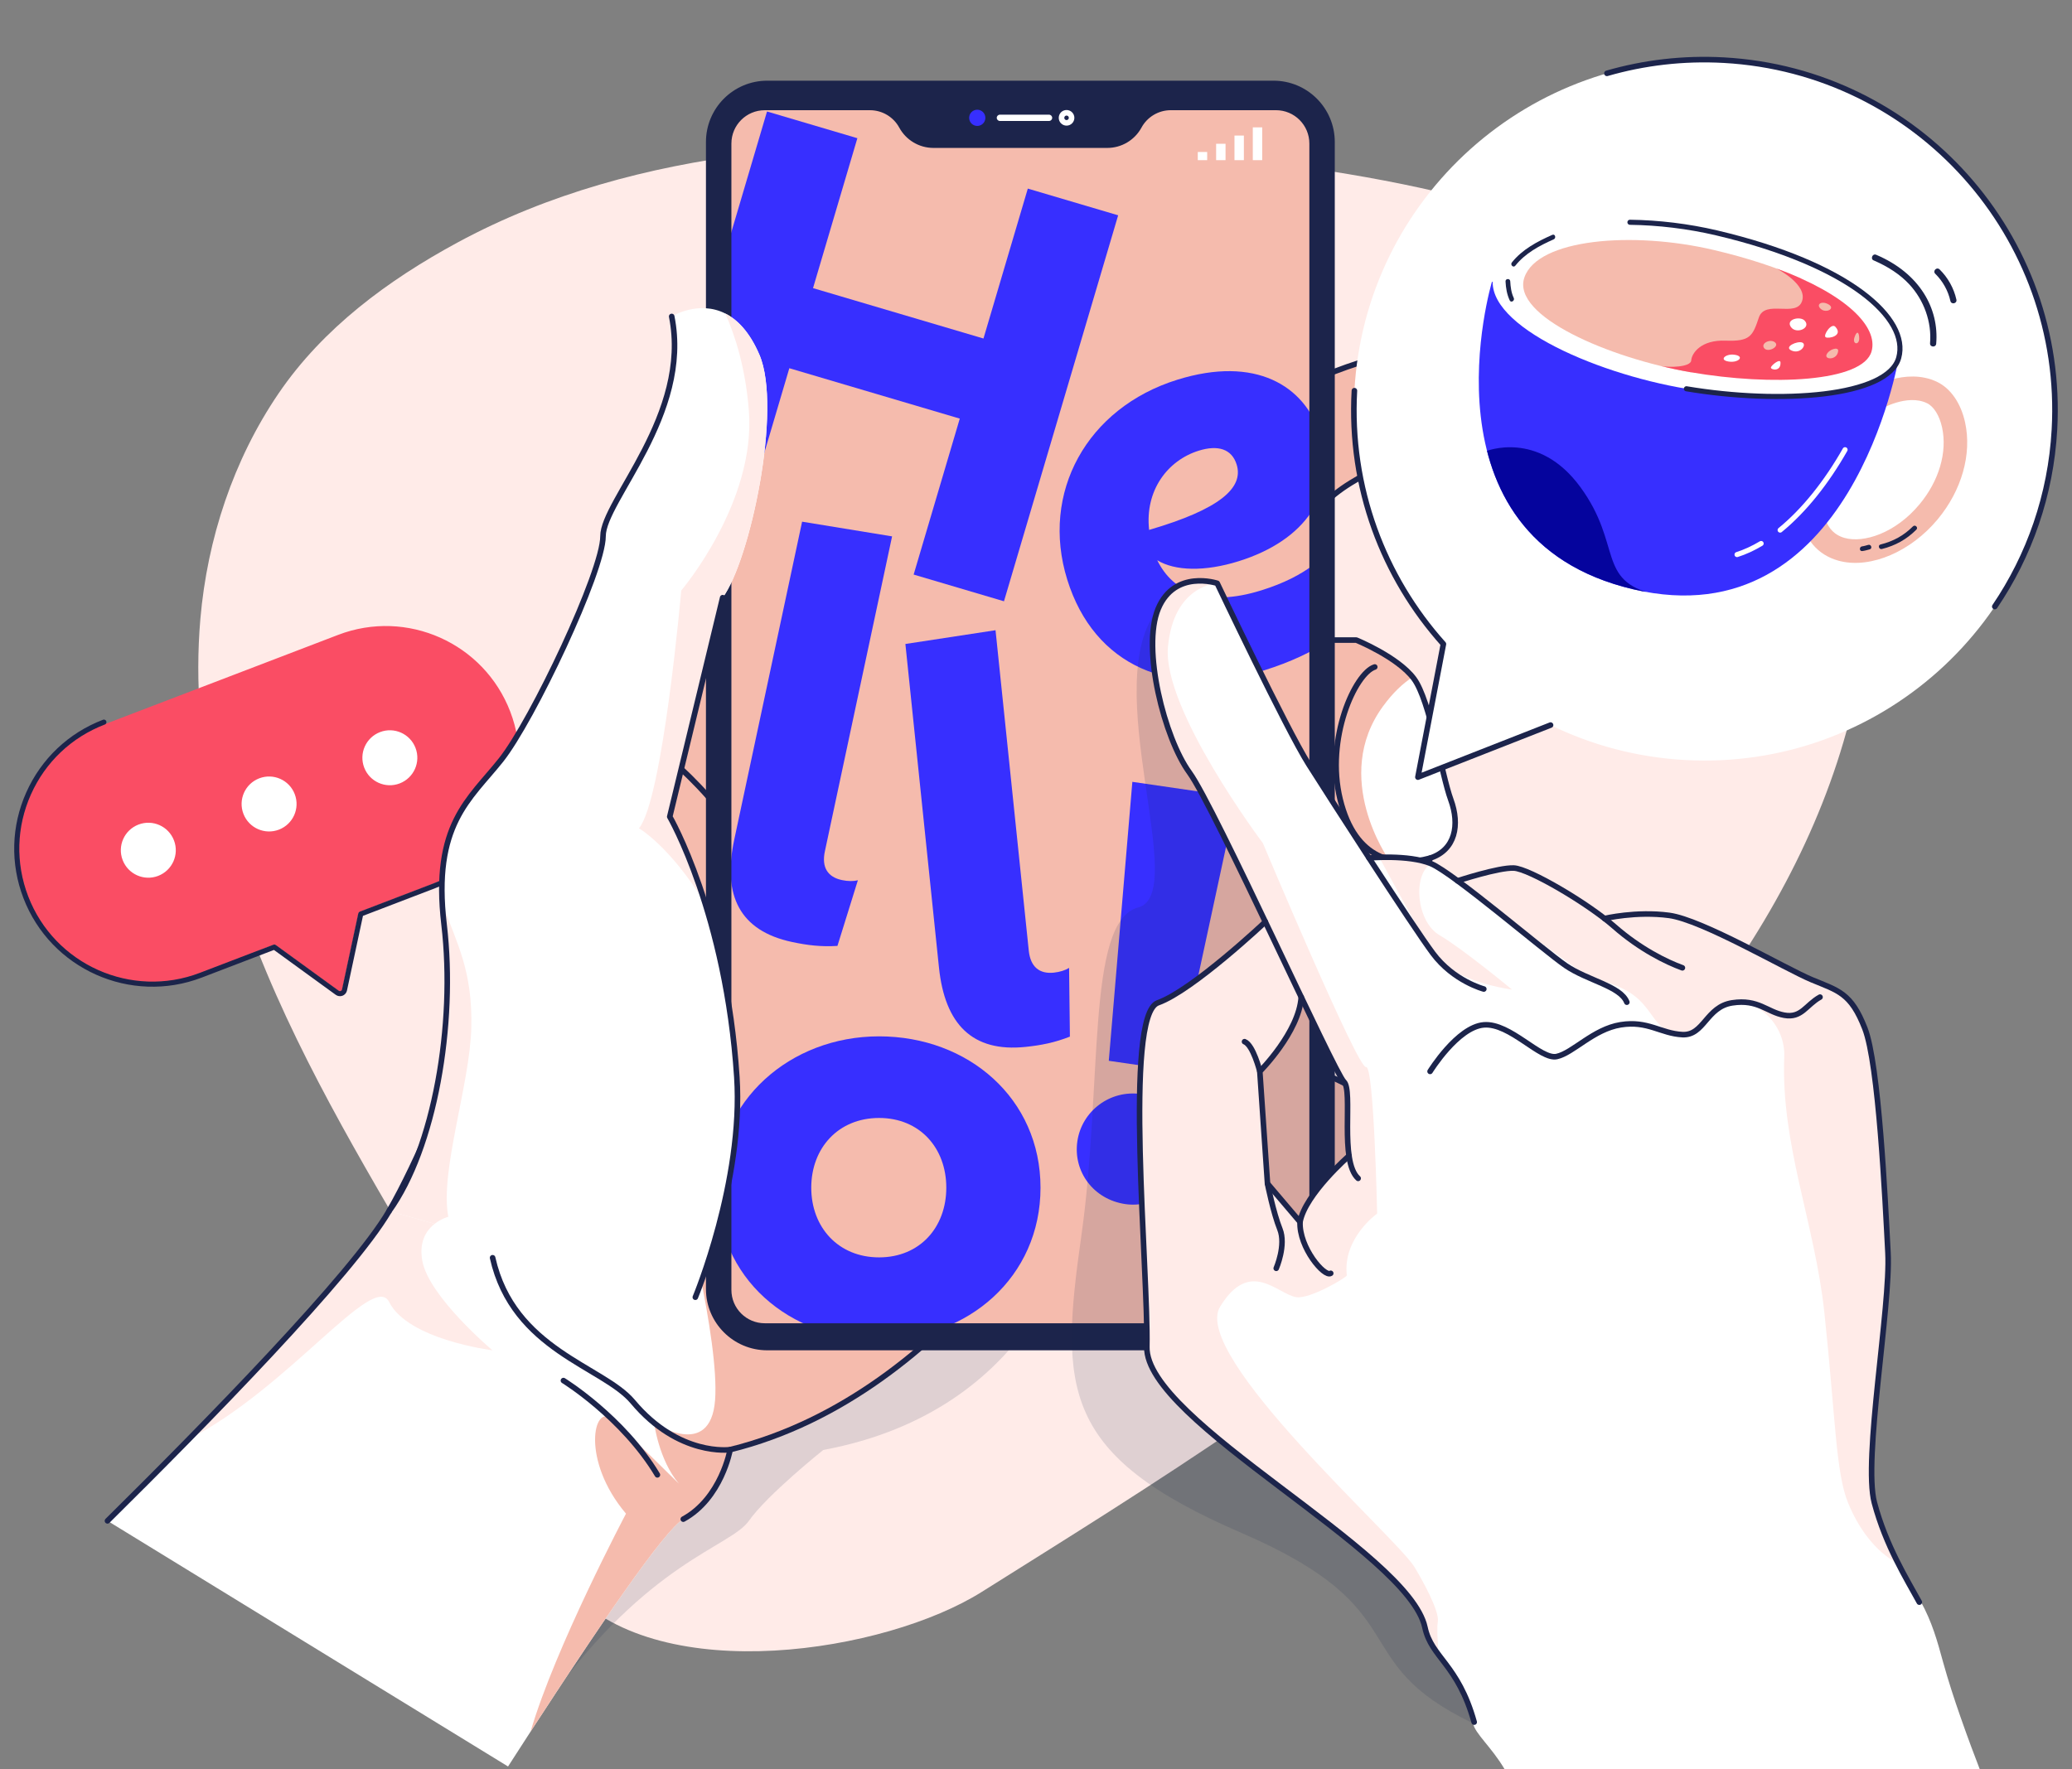<svg xmlns="http://www.w3.org/2000/svg" xmlns:xlink="http://www.w3.org/1999/xlink" x="0px" y="0px" viewBox="0 0 1302.19 1112.08" xml:space="preserve"><rect x="0" y="0" width="1302.19" height="1112.08" fill="#808080" stroke="none"/><g id="Layer_2"></g><g id="Layer_1">	<g>		<g>			<path fill="#FFEBE8" d="M359.21,1000.71c57.06,60.24,197.16,38.18,257.84,0c196.97-123.93,542.22-330.22,557.85-629.08    c6.64-127.03-105.37-193.73-152.17-213.3c-112.39-46.99-235.7-61.1-357.4-66.54c-127.12-5.69-263.47-1.26-377.96,60.76    c-43.36,23.49-84.27,53.62-112.28,94.75c-28.45,41.78-44.82,91.53-49.16,141.75c-7,81.01,14.79,162.23,47.75,236.56    s76.9,143.15,117.24,213.75C317.24,885.4,311.13,949.95,359.21,1000.71z"></path>		</g>		<g>			<g>				<g>					<g>						<g>															<path fill="#FA4D64" stroke="#FA4D64" stroke-width="3" stroke-linecap="round" stroke-linejoin="round" stroke-miterlimit="10" d="        M213.05,400.51L66.34,456.69c-42.42,16.25-63.64,63.81-47.4,106.23c16.25,42.42,63.81,63.64,106.23,47.4l47.67-18.25        l40.81,29.66l10.56-49.33l47.67-18.26c42.42-16.25,63.65-63.81,47.4-106.23C303.04,405.49,255.47,384.26,213.05,400.51z"></path>						</g>					</g>				</g>				<g>					<g>						<g>							<g>								<path fill="#FFFFFF" d="M185.24,499.24c3.41,8.91-1.04,18.9-9.95,22.31c-8.91,3.41-18.9-1.04-22.31-9.95         c-3.41-8.91,1.04-18.89,9.95-22.31C171.84,485.88,181.83,490.33,185.24,499.24z"></path>							</g>						</g>					</g>					<g>						<g>							<g>								<path fill="#FFFFFF" d="M109.34,528.31c3.41,8.91-1.04,18.89-9.95,22.31c-8.91,3.41-18.89-1.04-22.31-9.95         c-3.41-8.91,1.04-18.89,9.95-22.31C95.94,514.94,105.93,519.4,109.34,528.31z"></path>							</g>						</g>					</g>					<g>						<g>							<g>								<path fill="#FFFFFF" d="M261.14,470.18c3.41,8.91-1.04,18.89-9.95,22.31c-8.91,3.41-18.89-1.04-22.3-9.95         c-3.41-8.91,1.04-18.89,9.95-22.31C247.74,456.81,257.73,461.27,261.14,470.18z"></path>							</g>						</g>					</g>				</g>			</g>			<g>				<g>					<g>													<path fill="none" stroke="#1C244B" stroke-width="3.201" stroke-linecap="round" stroke-linejoin="round" stroke-miterlimit="10" d="       M320.25,512.03c-9.27,20.78-26.08,36.71-47.33,44.84l-46.19,17.69l-10.23,47.78c-0.17,0.78-0.64,1.45-1.31,1.87       c-0.16,0.1-0.33,0.18-0.5,0.25c-0.92,0.35-1.96,0.22-2.76-0.37l-39.53-28.72l-46.19,17.69       c-43.86,16.8-93.21-5.22-110.01-49.08c-8.14-21.25-7.51-44.39,1.76-65.17c9.27-20.78,26.07-36.7,47.33-44.84"></path>					</g>				</g>			</g>		</g>		<g>			<path opacity="0.2" fill="#1C244B" fill-opacity="0.7" d="M673.61,775.29c0,0-21.89,111.17-156.21,136.23    c0,0-35.08,27.98-46.76,44.55c-11.68,16.57-62.55,25.16-125.8,112.97S175.8,897.52,175.8,897.52l208.42-270.71L673.61,775.29z"></path>			<g>				<path fill="#FFFFFF" d="M793,253.41c0,0,72.43-35.4,88.37-29.29c15.94,6.11,31.15,42.74-29.7,77.82     c-60.84,35.08-42.74,100.44-42.74,100.44h43.46c0,0,26.08,10.63,36.22,24.27c10.14,13.64,17.38,60.26,23.18,76.06     c5.79,15.81,2.9,31.6-13.04,36.74c0,0-10.14,44.2-7.24,63.79c2.9,19.58,1.45,32.22-17.38,34.59     c-18.83,2.37-37.67-13.62-36.22-34.59l-14.49,52.49l10.14,20.18c0,0,18.83,6.32,39.11,23.7c20.28,17.38,40.56,22.13,34.77,41.49     c-5.79,19.36-17.38,40.25-78.23,16.04c-60.85-24.21-111.55-119.3-111.55-119.3l-36.55-331.59L793,253.41z"></path>				<path fill="#F5BBAD" d="M869.24,443.91c-32.84,44.77,3.49,96.31,3.49,96.31s-22.72,12.68-23.37,45     c-0.26,13.43,3.12,32.22,7.15,49.6c-11.28-5.47-19.6-17.38-18.59-31.58l-14.51,52.49l10.15,20.16c0,0,13.48,4.52,29.87,16.42     c-9.01,20.68-11.75,46.24-10.95,72.6c-6.82-1.76-14.54-4.29-23.26-7.77c-60.86-24.22-111.54-119.31-111.54-119.31l-36.56-331.6     L793,253.41c0,0,39.58-19.34,66.67-26.98c-2.09,25.35,2.89,51.56,6.43,66.18c-4.23,3.12-9.04,6.25-14.41,9.35     c-60.86,35.06-42.76,100.44-42.76,100.44h43.48c0,0,24.79,10.1,35.4,23.26C881.82,429.47,875.54,435.31,869.24,443.91z"></path>				<path fill="#FFFFFF" d="M679.7,721.78c0,0-78.8,154.5-220.83,189.54c0,0-5.42,30.57-29.46,43.69     c-12.83,7-64.63,84.64-110.12,155.48L67.55,956.06c15.52-15.34,33.18-33,51.25-51.43c52.54-53.58,108.6-113.76,125.77-143.32     c15.34-26.41,34.73-72.27,51.64-115.36c21.64-55.1,39.25-105.73,39.25-105.73l83.96-93.34l132.01-146.76l5.71,18.77     L679.7,721.78z"></path>				<path fill="#F5BBAD" d="M551.43,300.12L679.7,721.78c0,0-78.8,154.5-220.83,189.54c0,0-5.42,30.57-29.46,43.69     c-11.52,6.27-54.43,69.48-95.97,133.59c15.39-52.83,59.98-137.05,59.98-137.05c-28.61-33.87-20.27-69.58-8.83-59.41     c11.08,9.89,40.23,38.73,42.06,40.54c-12.65-14.9-15.57-38.21-15.57-38.21s35.45,23.57,38.32-14.3     c2.87-37.88-21.25-130.08-21.25-130.08l-63.18-242.65L551.43,300.12z"></path>				<g>											<path fill="none" stroke="#1C244B" stroke-width="3.5" stroke-linecap="round" stroke-linejoin="round" stroke-miterlimit="10" d="      M681.12,306.25L793,253.41c0,0,72.43-35.4,88.37-29.29c15.94,6.11,31.15,42.74-29.7,77.82      c-60.84,35.08-42.74,100.44-42.74,100.44h43.46c0,0,26.08,10.63,36.22,24.27c10.14,13.64,17.38,60.26,23.18,76.06      c5.79,15.81,2.9,31.6-13.04,36.74c0,0-10.14,44.2-7.24,63.79c2.9,19.58,1.45,32.22-17.38,34.59      c-18.83,2.37-37.67-13.62-36.22-34.59l-14.49,52.49l10.14,20.18c0,0,18.83,6.32,39.11,23.7      c20.28,17.38,40.56,22.13,34.77,41.49c-5.79,19.36-17.38,40.25-78.23,16.04c-60.85-24.21-111.55-119.3-111.55-119.3"></path>											<path fill="none" stroke="#1C244B" stroke-width="3.5" stroke-linecap="round" stroke-linejoin="round" stroke-miterlimit="10" d="      M898.76,539.46c-21.73,5.87-47.08,1.52-56.5-36.87c-9.42-38.39,9.42-79.4,21.73-83.3"></path>											<path fill="none" stroke="#1C244B" stroke-width="3.5" stroke-linecap="round" stroke-linejoin="round" stroke-miterlimit="10" d="      M837.91,603.24c0,0-1.45-49.44,16.66-61.65"></path>				</g>				<path fill="#FFEBE8" d="M309.51,848.86c0,0-53.08-6.61-64.94-30.36c-9.81-19.65-62.92,53.86-125.77,86.13     c52.54-53.58,108.6-113.76,125.77-143.32c15.34-26.41,34.73-72.27,51.64-115.36c0,0.03,0,0.03,0,0.05     c-0.85,35.73-19.91,90.45-14.46,118.92c0,0-20.45,5.06-16.34,27.68C269.49,815.19,309.51,848.86,309.51,848.86z"></path>				<g>											<path fill="none" stroke="#1C244B" stroke-width="3.5" stroke-linecap="round" stroke-linejoin="round" stroke-miterlimit="10" d="      M679.7,721.77c0,0-78.79,154.51-220.83,189.55c0,0-5.41,30.56-29.45,43.68"></path>											<path fill="none" stroke="#1C244B" stroke-width="3.5" stroke-linecap="round" stroke-linejoin="round" stroke-miterlimit="10" d="      M67.55,956.07c60.66-59.97,153.92-155.04,177.01-194.77c34.95-60.15,90.9-221.09,90.9-221.09l215.98-240.08"></path>											<path fill="none" stroke="#1C244B" stroke-width="3.5" stroke-linecap="round" stroke-linejoin="round" stroke-miterlimit="10" d="      M428.15,483.46c0,0,33.17,29.72,42.49,56.74"></path>				</g>			</g>			<g>				<path fill="#1C244B" d="M800.35,848.86H482.19c-21.27,0-38.52-17.24-38.52-38.52V89.24c0-21.27,17.24-38.52,38.52-38.52h318.16     c21.27,0,38.52,17.24,38.52,38.52v721.1C838.86,831.61,821.62,848.86,800.35,848.86z"></path>				<path fill="#F5BBAD" d="M715.85,79.38L715.85,79.38c-3.98,7.31-11.63,11.86-19.95,11.86H586.64c-8.32,0-15.97-4.55-19.95-11.86     l0,0c-3.98-7.31-11.63-11.85-19.95-11.85h-66.11c-12.55,0-22.72,10.17-22.72,22.72v720.64c0,12.55,10.17,22.72,22.72,22.72     h321.29c12.55,0,22.72-10.17,22.72-22.72V90.24c0-12.55-10.17-22.72-22.72-22.72H735.8C727.48,67.52,719.82,72.07,715.85,79.38z     "></path>				<g>					<g>						<circle fill="#372FFF" cx="614.18" cy="74.07" r="5.1"></circle>						<path fill="none" stroke="#FFFFFF" stroke-width="3.5" stroke-miterlimit="10" d="M673.46,74.07c0,1.74-1.41,3.16-3.16,3.16       s-3.16-1.41-3.16-3.16s1.41-3.16,3.16-3.16S673.46,72.33,673.46,74.07z"></path>					</g>					<path fill="#FFFFFF" d="M659.29,72.09h-30.88c-1.09,0-1.98,0.89-1.98,1.98l0,0c0,1.09,0.89,1.98,1.98,1.98h30.88      c1.09,0,1.98-0.89,1.98-1.98l0,0C661.27,72.98,660.38,72.09,659.29,72.09z"></path>				</g>				<g>					<defs>						<path id="SVGID_1_" d="M715.85,79.38L715.85,79.38c-3.98,7.31-11.63,11.86-19.95,11.86H586.64c-8.32,0-15.97-4.55-19.95-11.86       l0,0c-3.98-7.31-11.63-11.85-19.95-11.85h-66.11c-12.55,0-22.72,10.17-22.72,22.72v720.64c0,12.55,10.17,22.72,22.72,22.72       h321.29c12.55,0,22.72-10.17,22.72-22.72V90.24c0-12.55-10.17-22.72-22.72-22.72H735.8       C727.48,67.52,719.82,72.07,715.85,79.38z"></path>					</defs>					<clipPath id="SVGID_00000165198424869254180280000003826991401472667063_">						<use xlink:href="#SVGID_1_"></use>					</clipPath>					<g clip-path="url(#SVGID_00000165198424869254180280000003826991401472667063_)">						<path fill="#372FFF" d="M645.95,118.56l56.78,16.79l-71.76,242.64L574.2,361.2l28.99-98.04l-107.12-31.68l-28.99,98.04       l-56.78-16.79l71.75-242.64l56.78,16.79l-27.87,94.25l107.12,31.68L645.95,118.56z"></path>						<path fill="#372FFF" d="M792.7,371.12c28.65-8.91,41.9-22.13,51.41-35.42l10.98,49.91c-7.69,9.83-27.23,25.42-60.4,35.73       c-58.42,18.17-107.07-2.66-123.95-56.94c-17-54.65,12.3-108,69.21-125.7c49-15.24,80.08,3.62,89.81,34.9       c11.37,36.56-9.58,66.23-51.42,79.24c-21.11,6.57-39.83,6.19-51.05-0.66C737.36,372.63,758.78,381.68,792.7,371.12z        M722.18,333.12c44.33-12.96,59.59-26.39,55.02-41.09c-3.05-9.8-11.73-12.47-23.8-8.72       C733.8,289.4,719.44,308.34,722.18,333.12z"></path>						<path fill="#372FFF" d="M539.15,553.38l-12.84,41.26c-10.23,0.64-18.89-0.4-28.54-2.46c-32.81-7-43.83-29.13-36.34-64.26       l42.67-199.97l56.55,9.24L518.4,535.23c-2.14,10.04,1.81,16.13,10.69,18.02C532.94,554.08,536.58,554.04,539.15,553.38z"></path>						<path fill="#372FFF" d="M671.89,608.46l0.51,43.2c-9.53,3.77-18.09,5.45-27.9,6.47c-33.37,3.46-50.68-14.19-54.39-49.92       l-21.1-203.38l56.65-8.65l20.89,201.42c1.06,10.21,6.69,14.78,15.72,13.85C666.2,611.04,669.65,609.89,671.89,608.46z"></path>						<path fill="#372FFF" d="M450.64,746.62c0-54.47,45.79-95.13,101.84-95.13c56.05,0,101.45,39.08,101.45,95.13       c0,56.05-45.39,95.53-101.45,95.53C496.04,842.15,450.64,803.46,450.64,746.62z M594.72,746.62       c0-24.87-16.58-43.82-42.24-43.82c-25.66,0-42.63,18.95-42.63,43.82s16.97,43.82,42.63,43.82       C578.14,790.44,594.72,771.49,594.72,746.62z"></path>						<path fill="#372FFF" d="M677.09,717.43c2.74-18.75,20.31-32.54,40.23-29.63c18.36,2.68,32.04,21.03,29.3,39.78       c-2.79,19.14-21.03,32.04-39.39,29.36C687.31,754.03,674.3,736.57,677.09,717.43z M696.84,666.86l14.81-175.36l65.62,9.57       L740.2,673.18L696.84,666.86z"></path>					</g>				</g>									<path fill="none" stroke="#1C244B" stroke-width="3.5" stroke-linecap="round" stroke-linejoin="round" stroke-miterlimit="10" d="     M715.85,79.38L715.85,79.38c-3.98,7.31-11.63,11.86-19.95,11.86H586.64c-8.32,0-15.97-4.55-19.95-11.86l0,0     c-3.98-7.31-11.63-11.85-19.95-11.85h-66.11c-12.55,0-22.72,10.17-22.72,22.72v720.64c0,12.55,10.17,22.72,22.72,22.72h321.29     c12.55,0,22.72-10.17,22.72-22.72V90.24c0-12.55-10.17-22.72-22.72-22.72H735.8C727.48,67.52,719.82,72.07,715.85,79.38z"></path>			</g>			<g>				<path fill="#FFFFFF" d="M463.08,677.11C467.34,742.59,437,815.5,437,815.5l-163.85-46.14l-28.58-8.06     c28.35-39.48,41.93-117.17,34.52-180.06c-0.57-4.75-0.93-9.22-1.16-13.45c-2.71-51.87,18.69-67.05,36.92-89.98     c19.75-24.81,64.14-118.56,64.14-140.74c0-22.2,55.51-76.48,43.17-138.13c0,0,16.78-10.41,33.67-1.86     c7.64,3.87,15.31,11.62,21.46,25.97c14.46,33.8-5.84,129.25-23.11,152.67l-33.26,137.69c0,0,11.21,19.34,22.23,54.45     C451.72,595.26,460.16,632.21,463.08,677.11z"></path>				<path fill="#FFEBE8" d="M277.93,567.79c9.27,25.41,19.13,42.47,18.28,78.21c-0.85,35.73-19.91,90.45-14.46,118.92     c0,0-4.31,1.06-8.6,4.44l-28.58-8.06c28.35-39.48,41.93-117.17,34.52-180.06C278.52,576.49,278.16,572.02,277.93,567.79z"></path>				<path fill="#FFEBE8" d="M454.17,375.72l-33.26,137.69c0,0,11.21,19.34,22.23,54.45c-0.03-0.03-0.03-0.05-0.05-0.08     c-22.49-36.3-41.52-47.07-41.52-47.07c15-18,26.57-149.49,26.57-149.49s47.02-55.25,42.5-113.06     c-2.09-26.59-8.49-46.91-14.82-61.09c7.64,3.87,15.31,11.62,21.46,25.97C491.74,256.85,471.44,352.3,454.17,375.72z"></path>				<g>											<path fill="none" stroke="#1C244B" stroke-width="3.5" stroke-linecap="round" stroke-linejoin="round" stroke-miterlimit="10" d="      M454.18,375.72l-33.26,137.69c0,0,35.49,61.2,42.16,163.69c4.26,65.47-26.08,138.39-26.08,138.39"></path>											<path fill="none" stroke="#1C244B" stroke-width="3.5" stroke-linecap="round" stroke-linejoin="round" stroke-miterlimit="10" d="      M244.56,761.3c28.36-39.46,41.93-117.16,34.53-180.05c-7.4-62.9,16.03-78.64,35.76-103.45s64.13-118.54,64.13-140.74      c0-22.2,55.5-76.46,43.16-138.12"></path>											<path fill="none" stroke="#1C244B" stroke-width="3.5" stroke-linecap="round" stroke-linejoin="round" stroke-miterlimit="10" d="      M354.11,867.89c0,0,37.29,22.97,59.04,59.26"></path>											<path fill="none" stroke="#1C244B" stroke-width="3.5" stroke-linecap="round" stroke-linejoin="round" stroke-miterlimit="10" d="      M458.86,911.32c0,0-32.13,4.57-61.16-30.15c-18.61-22.25-75.11-32.31-88.11-90.49"></path>				</g>			</g>		</g>		<g>			<path opacity="0.2" fill="#1C244B" fill-opacity="0.7" d="M925.75,1083.33c-82.23-39.33-32.42-70.85-145.56-119.69    C667.06,914.81,665.9,873.1,679.56,777.13c13.65-95.97,2.8-197.98,35.74-206.65c32.93-8.66-25.76-141,12.6-187.79l188.73,367.09    L925.75,1083.33z"></path>			<g>				<path fill="#FFFFFF" d="M1232.16,1079.5c-3.87-11.05-7.8-23.11-10.82-34.03c-3.92-14.28-7-25.59-14.23-38.75     c-1.14-2.12-2.38-4.34-3.74-6.71c-7.69-13.71-18.23-32.51-24.4-55.56c-4.13-15.54-0.08-53.81,3.87-90.83     c2.79-26.65,5.42-51.79,4.67-66.05l-0.23-5.06c-1.94-37.28-5.96-114.9-14.33-136.38c-8.08-20.68-15.65-23.78-29.43-29.3     c-1.42-0.62-2.89-1.19-4.47-1.86c-5.16-2.17-13.97-6.71-24.12-11.95c-22.88-11.85-51.33-26.59-65.79-28.56     c-19.08-2.53-37.49,1.21-40.54,1.88c-17.82-13.68-48.13-31.29-57.14-31.63c-7.41-0.36-23.52,4.26-31.32,6.69     c-1.81,0.57-3.2,1.01-3.9,1.24c-6.51-4.83-11.95-8.44-15.49-10.17c-0.39-0.18-0.75-0.34-1.06-0.46     c-10.02-4.13-25.17-4.29-33.44-4.05c-2.5,0.1-4.44,0.26-5.34,0.34c-15.57-23.99-30.93-47.87-37.59-58.35     c-13.92-22.05-57.01-112.75-57.45-113.71c-0.1-0.23-0.28-0.39-0.57-0.46c0,0-0.13-0.08-0.39-0.13     c-3.36-0.98-28.04-7.26-37.95,16.68c-10.84,26.03,4.65,83.22,19.75,103.97c7.28,10.02,27.11,50.79,47.28,93     c-5.19,4.8-46.53,43.01-66.61,50.14c-16.45,5.81-12.6,90.11-9.5,157.81c1.16,24.99,2.14,46.5,1.86,59.41     c-0.57,24.99,44.9,59.44,88.97,92.72c39.84,30.16,81.02,61.32,85.85,83.96c1.34,6.38,5.14,11.54,9.68,17.35     c7.59,9.66,17.35,21.04,21.51,42.65c1.21,6.45,11.62,14.92,19.78,28.76h298.65C1241.68,1105.63,1236.99,1093.37,1232.16,1079.5z      M818.4,630.43c14.46,30.29,23.39,48.41,25.51,50.32c2.12,1.94,2.04,11.62,1.96,20.94c-0.1,8.24-0.18,17.07,0.85,24.53     c-3.51,3.1-25.74,23.34-30.23,39.71l-18.9-22.26l-4.78-69.76C795.68,670.94,815.12,650.41,818.4,630.43z"></path>				<path fill="#FFEBE8" d="M1146.54,825c7.01,65.47,7.11,100.97,14.98,119.92c13.28,31.99,32.85,38.47,32.85,38.47     c-5.67-11.09-11.44-24.13-15.41-38.95c-4.13-15.53-0.08-53.8,3.86-90.83c2.79-26.64,5.44-51.8,4.7-66.06l-0.25-5.06     c-1.93-37.28-5.95-114.88-14.33-136.37c-8.06-20.69-15.64-23.78-29.42-29.32c-1.43-0.61-2.91-1.18-4.48-1.85     c-5.17-2.15-13.96-6.7-24.11-11.95c-22.88-11.84-51.34-26.59-65.78-28.55c-19.09-2.53-37.5,1.19-40.54,1.87     c-17.82-13.67-48.12-31.28-57.15-31.63c-7.4-0.35-27.4,5.48-35.2,7.93c34.01,27.82,83.18,62.41,83.18,62.41     c38.83,7.72,33.85,24.58,49.55,34c14.22,8.53,27.81-16.42,39.67-18.62c15.66-2.9,33.48,13.72,32.69,33.76     C1119.15,719.72,1140.52,768.8,1146.54,825z"></path>				<path fill="#FFEBE8" d="M950.28,622.11c0,0-30.78-25.51-45.51-34.16c-14.74-8.64-17.02-37.91-5.44-45.04     c0.41-0.25,0.85-0.4,1.43-0.44c-0.37-0.18-0.73-0.36-1.06-0.48c-10.02-4.14-25.16-4.28-33.43-4.04     c17.16,31.74,30.64,56.09,34.32,61.41C912.99,617.28,950.28,622.11,950.28,622.11z"></path>				<path fill="#FFEBE8" d="M903.61,1019.65c1.29-6.79-9.89-26.67-14.79-34.73c-11.18-18.41-140.79-132.94-122-163.51     c18.72-30.65,35.91-7.93,47.79-5.96c8.55,1.42,31.94-12.52,31.81-13.68c-2.66-23.55,19.08-38.86,19.08-38.86     s-2.01-93.72-7-92.12c-5.01,1.6-64.83-140.77-64.83-140.77s-63.21-84.07-59.64-123.29c3.56-39.17,30.96-40.05,30.96-40.05     l-0.05-1.06c-3.36-0.98-28.04-7.26-37.95,16.68c-10.84,26.03,4.65,83.22,19.75,103.97c7.28,10.02,27.11,50.79,47.28,93     c-5.19,4.8-46.53,43.01-66.61,50.14c-16.45,5.81-12.6,90.11-9.5,157.81c1.16,24.99,2.14,46.5,1.86,59.41     c-0.57,24.99,44.9,59.44,88.97,92.72c39.84,30.16,81.02,61.32,85.85,83.96c1.34,6.38,5.14,11.54,9.68,17.35     C903.5,1032.43,902.94,1023.24,903.61,1019.65z M818.4,630.43c14.46,30.29,23.39,48.41,25.51,50.32     c2.12,1.94,2.04,11.62,1.96,20.94c-0.1,8.24-0.18,17.07,0.85,24.53c-3.51,3.1-25.74,23.34-30.23,39.71l-18.9-22.26l-4.78-69.76     C795.68,670.94,815.12,650.41,818.4,630.43z"></path>				<g>											<path fill="none" stroke="#1C244B" stroke-width="3.5" stroke-linecap="round" stroke-linejoin="round" stroke-miterlimit="10" d="      M932.52,621.74c0,0-18.97-4.99-31.94-22.37c-12.97-17.38-63.96-96.56-78.09-118.91c-14.13-22.35-57.51-113.77-57.51-113.77      s-26.7-8.94-37.09,16.01c-10.39,24.95,3.84,81.27,19.65,102.98c15.81,21.71,91.06,188.92,97.04,194.33      c5.98,5.41-2.99,49.97,8.97,60.76"></path>											<path fill="none" stroke="#1C244B" stroke-width="3.5" stroke-linecap="round" stroke-linejoin="round" stroke-miterlimit="10" d="      M847.83,726.62c0,0-27.56,24-30.79,41.51l-20.45-24.06l-4.83-70.55c0,0,24.67-24.71,26.02-46.71"></path>											<path fill="none" stroke="#1C244B" stroke-width="3.5" stroke-linecap="round" stroke-linejoin="round" stroke-miterlimit="10" d="      M795.25,579.51c0,0-45.75,43.17-67.51,50.88c-21.76,7.71-5.9,169.45-6.98,216.3c-1.08,46.85,164.62,128.42,174.78,176.39      c4.04,19.07,20.73,22.96,30.94,59.52"></path>											<path fill="none" stroke="#1C244B" stroke-width="3.5" stroke-linecap="round" stroke-linejoin="round" stroke-miterlimit="10" d="      M860.38,539.32c0,0,24.9-2.24,38.93,3.59c14.03,5.83,71.04,54.79,84.75,64.15c13.71,9.36,34.43,12.89,38.36,22.96"></path>											<path fill="none" stroke="#1C244B" stroke-width="3.5" stroke-linecap="round" stroke-linejoin="round" stroke-miterlimit="10" d="      M916.08,553.73c0,0,25.65-8.47,35.32-8.04c9.67,0.43,46.53,22.17,63,36.64c16.48,14.47,33.01,22.47,42.93,26.08"></path>											<path fill="none" stroke="#1C244B" stroke-width="3.5" stroke-linecap="round" stroke-linejoin="round" stroke-miterlimit="10" d="      M1008.4,577.42c0,0,19.85-4.75,40.64-1.96c20.79,2.8,73,33.52,89.63,40.45c16.63,6.93,24.61,8.2,33.34,30.6      c8.73,22.39,12.76,107.49,14.52,141.11c1.76,33.62-15.75,129.96-8.54,157.06c7.22,27.11,20.31,47.99,28.24,62.5"></path>											<path fill="none" stroke="#1C244B" stroke-width="3.5" stroke-linecap="round" stroke-linejoin="round" stroke-miterlimit="10" d="      M791.76,673.53c0,0-4.14-16.57-9.61-18.69"></path>											<path fill="none" stroke="#1C244B" stroke-width="3.5" stroke-linecap="round" stroke-linejoin="round" stroke-miterlimit="10" d="      M796.59,744.08c0,0,3.69,18.47,7.76,28.56s-2.27,24.67-2.27,24.67"></path>											<path fill="none" stroke="#1C244B" stroke-width="3.5" stroke-linecap="round" stroke-linejoin="round" stroke-miterlimit="10" d="      M817.04,768.14c-0.68,16.13,15.39,34.98,19.28,32.32"></path>											<path fill="none" stroke="#1C244B" stroke-width="3.5" stroke-linecap="round" stroke-linejoin="round" stroke-miterlimit="10" d="      M898.76,673.53c0,0,17.22-27.89,33.77-29.25c16.54-1.36,35.61,22.1,45.82,19.9c10.21-2.2,23.03-17.21,40.18-19.96      c17.15-2.75,25.19,5.5,38.81,6.19c13.62,0.68,14.98-17.5,31.33-19.98c16.34-2.49,21.79,5.8,32.69,7.79      c10.9,1.98,13.64-6.48,22.47-11.39"></path>				</g>			</g>		</g>		<g>			<g>				<g>					<rect x="752.77" y="95.55" fill="#FFFFFF" width="5.91" height="5.13"></rect>				</g>				<g>					<rect x="764.3" y="90.38" fill="#FFFFFF" width="5.91" height="10.3"></rect>				</g>				<g>					<rect x="775.83" y="85.22" fill="#FFFFFF" width="5.91" height="15.46"></rect>				</g>				<g>					<rect x="787.35" y="80.06" fill="#FFFFFF" width="5.91" height="20.62"></rect>				</g>			</g>		</g>		<g>			<path fill="#FFFFFF" d="M1291.16,270c6.74-121.49-86.29-225.44-207.78-232.18S857.94,124.1,851.2,245.6    c-3.37,60.82,18.26,117.24,55.94,159.27l-16.03,83.67l83.37-32.72c25.66,12.54,54.19,20.28,84.5,21.96    C1180.47,484.52,1284.43,391.49,1291.16,270z"></path>		</g>					<path fill="none" stroke="#1C244B" stroke-width="3.5" stroke-linecap="round" stroke-linejoin="round" stroke-miterlimit="10" d="   M851.2,245.6c-3.37,60.82,18.26,117.24,55.94,159.27l-16.03,83.67l83.37-32.72"></path>					<path fill="none" stroke="#1C244B" stroke-width="3.5" stroke-linecap="round" stroke-linejoin="round" stroke-miterlimit="10" d="   M1253.66,381.31c21.66-31.94,35.21-69.98,37.5-111.31c6.74-121.49-86.29-225.44-207.78-232.18c-25.51-1.41-50.25,1.57-73.48,8.29"></path>		<g>			<g>				<g>					<g>						<path fill="#F5BBAD" d="M1156.76,352.81c-0.45-0.11-0.9-0.22-1.34-0.34c-13.15-3.63-21.66-13.75-23.96-28.49       c-0.63-4.04,2.14-7.83,6.18-8.46c4.04-0.62,7.83,2.14,8.46,6.18c1.38,8.89,5.85,14.44,13.26,16.49       c11.86,3.31,31.85-2.93,47.02-21.18c12.24-14.7,17.53-32.74,14.17-48.25c-1.63-7.5-5.18-13.22-9.51-15.31       c-12.4-5.99-28.99,3.71-29.16,3.81c-3.49,2.13-8.05,1.02-10.18-2.48c-2.13-3.49-1.02-8.05,2.48-10.18       c0.95-0.58,23.51-14.05,43.3-4.49c8.52,4.12,14.92,13.42,17.54,25.51c4.32,19.93-2.14,42.68-17.26,60.86       C1200.95,346.7,1176.08,357.37,1156.76,352.81z"></path>					</g>					<path fill="#372FFF" d="M937.66,177.07c0,0-48.42,161.06,88.75,193.37c137.17,32.31,166.88-145.52,166.88-145.52      S1085.59,263.65,937.66,177.07z"></path>					<g>						<defs>							<path id="SVGID_00000054985936350420072700000009905127906972237707_" d="M937.66,177.07c0,0-48.42,161.06,88.75,193.37        c137.17,32.31,166.88-145.52,166.88-145.52S1085.59,263.65,937.66,177.07z"></path>						</defs>						<clipPath id="SVGID_00000047052290737834143860000015740021907237660303_">							<use xlink:href="#SVGID_00000054985936350420072700000009905127906972237707_"></use>						</clipPath>					</g>				</g>				<g>					<defs>						<path id="SVGID_00000080919845858505825310000016349074077961078975_" d="M937.66,177.07c0,0-48.42,161.06,88.75,193.37       c137.17,32.31,166.88-145.52,166.88-145.52S1085.59,263.65,937.66,177.07z"></path>					</defs>					<clipPath id="SVGID_00000124880921542554223810000002885930479286217613_">						<use xlink:href="#SVGID_00000080919845858505825310000016349074077961078975_"></use>					</clipPath>					<path clip-path="url(#SVGID_00000124880921542554223810000002885930479286217613_)" fill="#05049D" d="M933.59,283.76      c0,0,33.07-13.86,59.61,22.42c26.54,36.28,10.07,58.84,46.6,67.41c9.62,19.48-78.89,7.6-77.55,1.91      c1.34-5.69-44.48-19.2-48.54-43.73c-4.06-24.53-11.69-28.4-7.84-38.05"></path>				</g>				<path fill="#FFFFFF" d="M1078.88,146.41c-59.59-14.04-129.43-6.14-139.78,24.9c-10.35,31.04,61.22,63.12,120.76,73.08     c59.54,9.96,126.62,5.1,133.43-19.49C1200.09,200.33,1162.5,166.11,1078.88,146.41z"></path>				<g>					<path fill="#F5BBAD" d="M1077.1,157.16c-51.18-12.05-110.74-7.01-119.07,17.26c-8.33,24.27,53.4,50.73,104.46,59.58      c4.73,0.82,76.48-35.93,76.48-35.93l-7.14-23.05C1117.19,168.44,1098.96,162.3,1077.1,157.16z"></path>					<path fill="#FA4D64" d="M1043.97,230.12c6.23,1.52,12.45,2.82,18.52,3.87c51.06,8.84,108.32,6.14,113.73-13.1      c4.29-15.28-15.46-35.8-59.7-52.08c0.79,0.41,19.56,10.17,16.01,20.51c-3.63,10.56-23.28-1.3-27.16,10.34      c-3.88,11.64-5.45,15.07-20.91,14.48c-15.46-0.6-21.27,7.93-21.57,12.42C1062.6,230.9,1048.8,231.1,1043.97,230.12z"></path>					<g>						<path fill="#FFFFFF" d="M1134.1,201.49c-2.84-2.91-11.98-0.79-8.57,4.07C1128.96,210.42,1138.6,206.1,1134.1,201.49z"></path>						<path fill="#F5BBAD" d="M1115.63,215.31c-2.93-2.62-9.24,0.46-6.92,3.54C1111.03,221.93,1118.56,217.93,1115.63,215.31z"></path>						<path fill="#FFFFFF" d="M1132.66,215.35c-3.05-1.23-12.11,2.8-6.56,5.09C1131.64,222.72,1135.71,216.58,1132.66,215.35z"></path>						<path fill="#FFFFFF" d="M1153.47,205.43c-2.52-2.73-7.86,5.38-6.11,6.55C1149.12,213.14,1158.72,211.12,1153.47,205.43z"></path>						<path fill="#F5BBAD" d="M1155.23,220.64c0.31-2.95-5.88-1.04-7.29,2.28C1146.54,226.23,1154.61,226.55,1155.23,220.64z"></path>						<path fill="#FFFFFF" d="M1089.49,222.94c-5.01-0.5-9.42,3.36-3.06,4.35C1092.8,228.28,1096.93,223.68,1089.49,222.94z"></path>						<path fill="#FFFFFF" d="M1118.99,227.86c-0.13-2.73-5.66,1.62-6.02,3.11C1112.61,232.45,1119.28,234.02,1118.99,227.86z"></path>						<path fill="#F5BBAD" d="M1149.18,191.35c-4.47-2.57-8.14,0.11-4.75,2.94C1147.82,197.11,1153.64,193.92,1149.18,191.35z"></path>						<path fill="#F5BBAD" d="M1168.46,212.84c-0.01-4.27-1.53-5.22-2.99-0.7C1164.01,216.65,1168.47,217.11,1168.46,212.84z"></path>					</g>				</g>				<g>					<path fill="#1C244B" d="M1202.24,330.9c-5.77,5.8-12.47,9.43-20.4,11.39c-1.86,0.46-0.98,3.29,0.87,2.83      c8.4-2.08,15.57-6.04,21.68-12.18C1205.74,331.59,1203.59,329.55,1202.24,330.9z"></path>					<path fill="#1C244B" d="M1174.18,342.52c-1.3,0.33-2.58,0.79-3.92,0.95c-1.88,0.23-1.79,3.19,0.11,2.96      c1.61-0.19,3.11-0.68,4.68-1.08C1176.9,344.88,1176.03,342.05,1174.18,342.52z"></path>					<path fill="#1C244B" d="M949.14,176.8c-0.1-1.9-3.06-1.8-2.96,0.11c0.22,4.14,0.86,8.18,2.65,11.95      c0.82,1.73,3.33,0.15,2.52-1.56C949.79,184.02,949.33,180.39,949.14,176.8z"></path>					<path fill="#1C244B" d="M975.59,147.63c-9.45,4.18-18.89,9.15-25.44,17.38c-1.18,1.49,0.96,3.54,2.15,2.04      c6.23-7.83,15.16-12.61,24.16-16.59C978.18,149.7,977.34,146.85,975.59,147.63z"></path>				</g>									<path fill="none" stroke="#1C244B" stroke-width="3.201" stroke-linecap="round" stroke-linejoin="round" stroke-miterlimit="10" d="     M1059.86,244.4c59.54,9.96,126.62,5.1,133.43-19.49c6.81-24.59-30.79-58.8-114.41-78.5c-17.88-4.21-36.67-6.45-54.51-6.68"></path>									<path fill="none" stroke="#FFFFFF" stroke-width="3.201" stroke-linecap="round" stroke-linejoin="round" stroke-miterlimit="10" d="     M1106.81,341.67c-4.99,2.99-10.05,5.33-15.13,6.95"></path>									<path fill="none" stroke="#FFFFFF" stroke-width="3.201" stroke-linecap="round" stroke-linejoin="round" stroke-miterlimit="10" d="     M1159.57,282.71c-11.56,20.36-25.67,38.17-40.81,50.52"></path>			</g>			<path fill="#1C244B" d="M1179.16,160.18c27.47,11.67,39.56,33.91,37.68,55.89c-0.22,2.55-4.07,2.25-3.86-0.32    c1.13-13.24-3.79-27.14-13.19-37.16c-5.53-5.92-12.98-10.9-22.16-14.86C1175.31,162.96,1176.71,159.1,1179.16,160.18z     M1216.28,172.14c4.7,4.59,8.06,10.65,9.48,17.04c0.55,2.5,4.34,1.66,3.78-0.83c-1.58-7.13-5.33-13.86-10.55-18.97    C1217.12,167.58,1214.45,170.37,1216.28,172.14z"></path>		</g>	</g></g></svg>